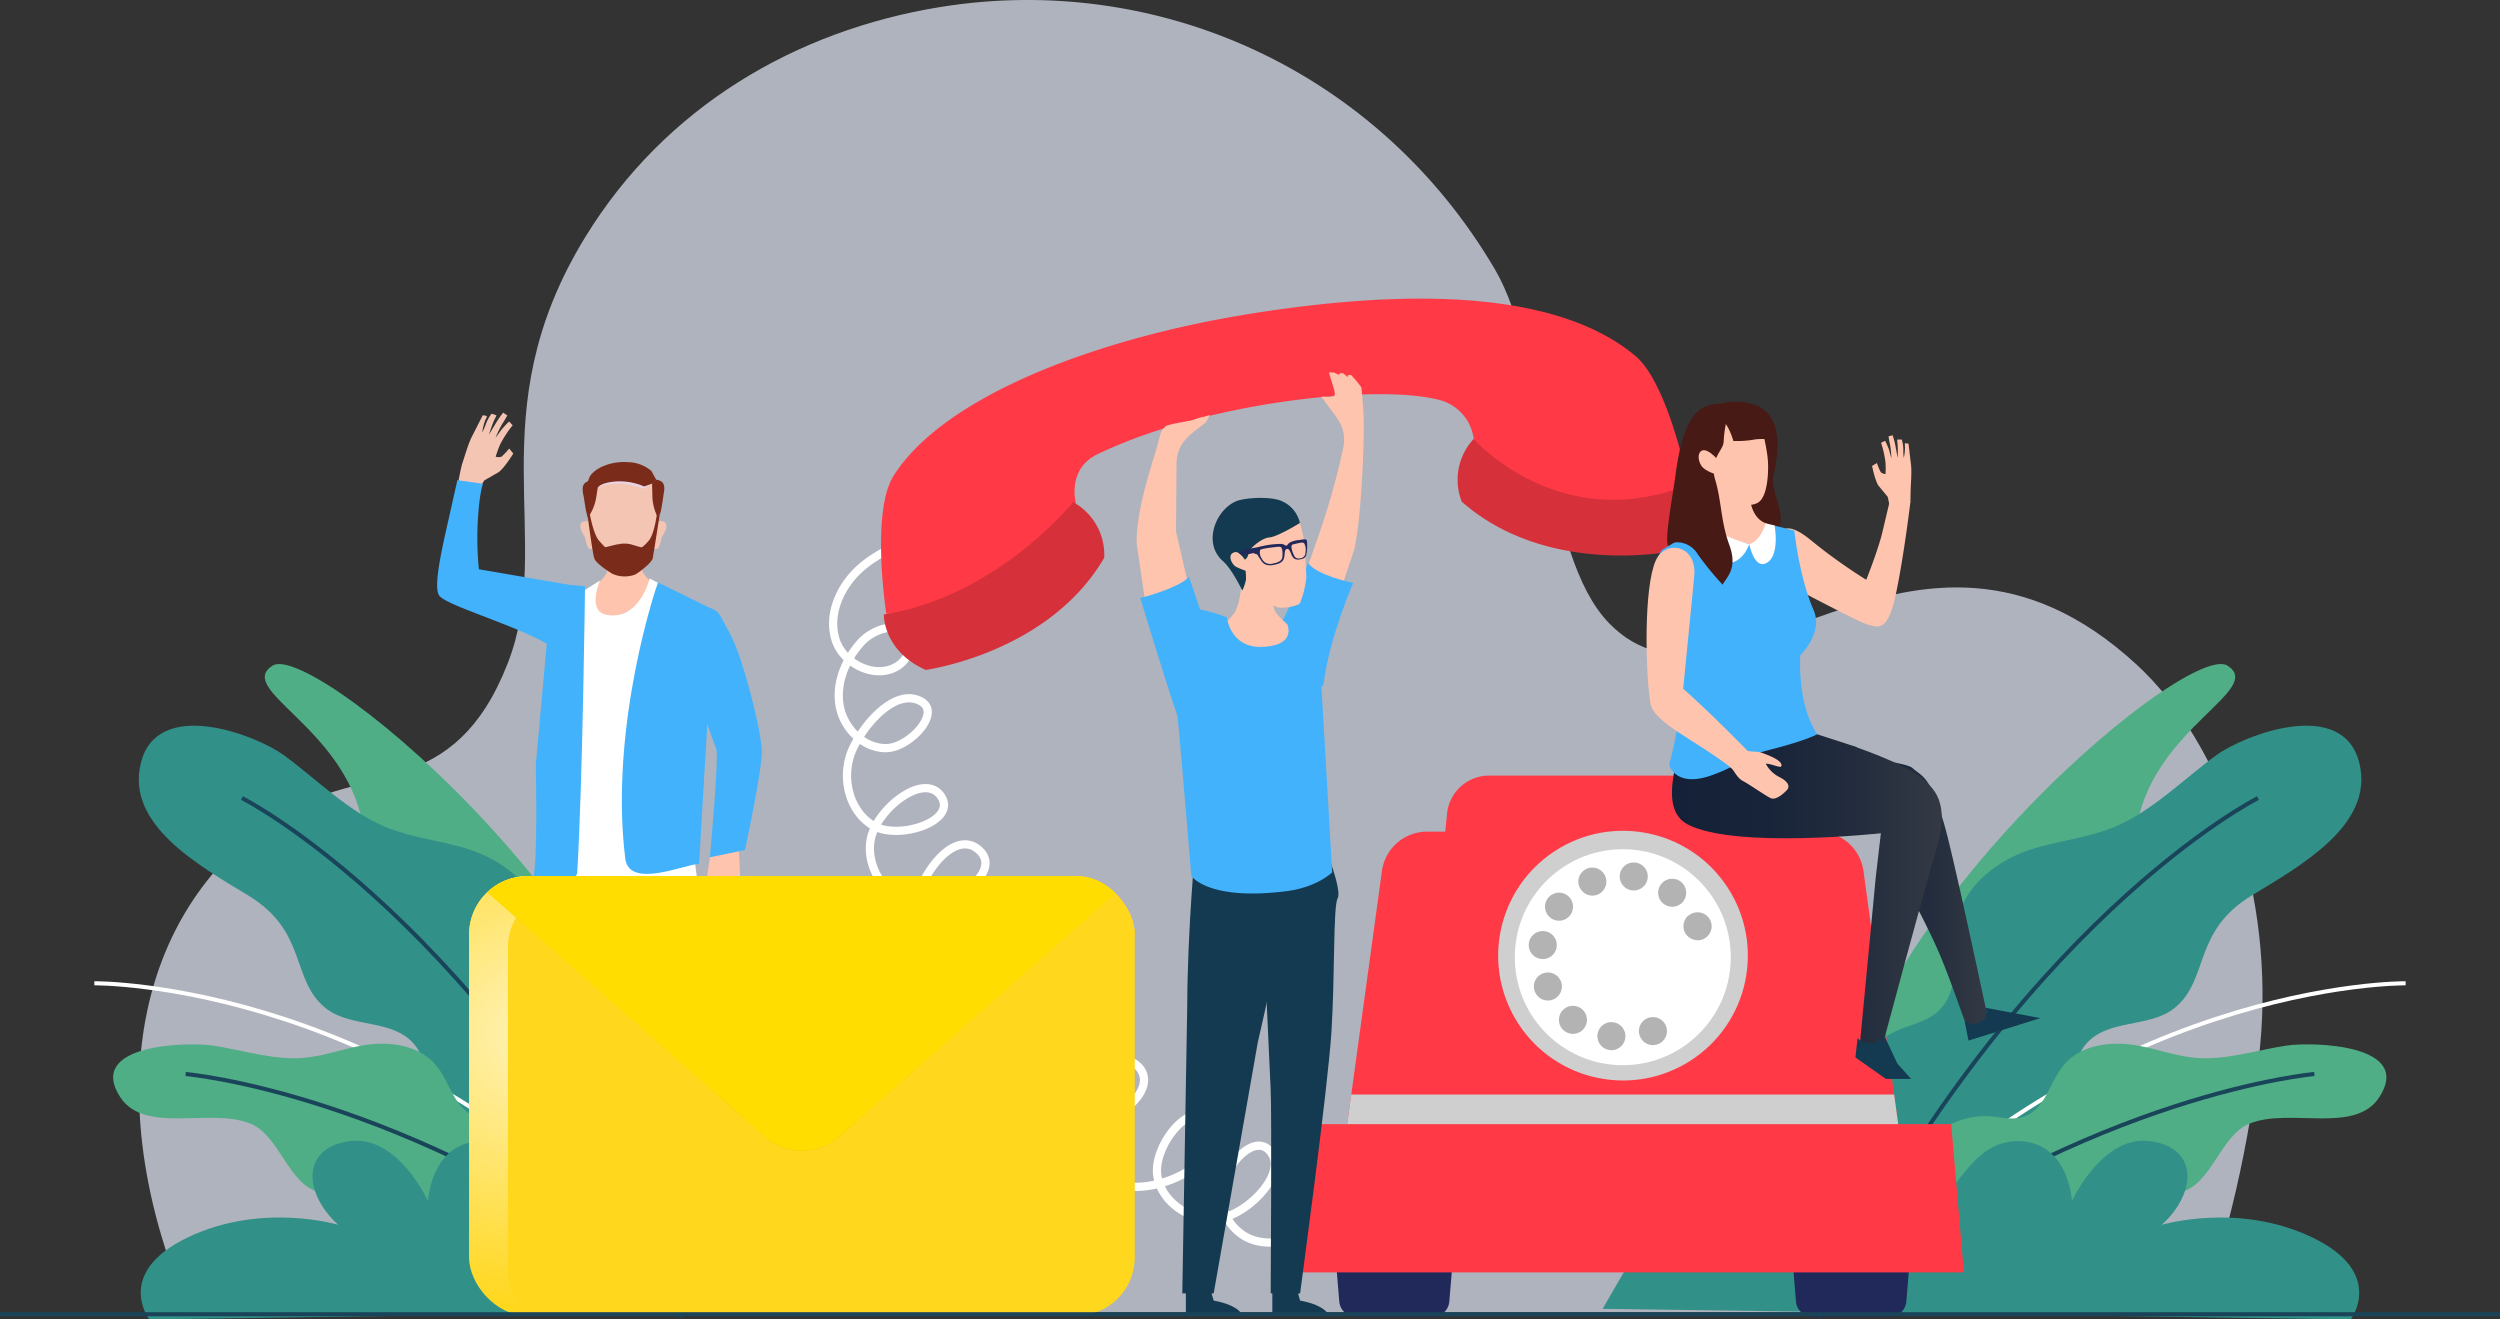 <svg xmlns="http://www.w3.org/2000/svg" xmlns:xlink="http://www.w3.org/1999/xlink" viewBox="0 0 609.51 321.64" xmlns:v="https://vecta.io/nano"><rect x="0" y="0" width="609.51" height="321.64" fill="#333333" stroke="none"/><style><![CDATA[.B{isolation:isolate}.R,.W,.G{mix-blend-mode:multiply}.X,.Z{mix-blend-mode:overlay}.d{fill:#fec4ad}.e{fill:none}.f{fill:#42b2fc}.g{stroke-miterlimit:10}.h{fill:#133a50}.i{stroke:#194459}.j{fill:#4fae86}.k{fill:#319188}.l{fill:#ff3a46}.m{fill:#471a16}]]></style><defs><clipPath id="A"><rect x="114.36" y="213.62" width="162.3" height="107.16" rx="14.22" class="e"/></clipPath><radialGradient id="B" cx="131.49" cy="252.06" r="67.18" gradientUnits="userSpaceOnUse"><stop offset="0" stop-color="#fff"/><stop offset="1" stop-color="#fff" stop-opacity="0"/></radialGradient><linearGradient id="C" x1="195.51" y1="213.62" x2="195.51" y2="280.52" gradientUnits="userSpaceOnUse"><stop offset="0" stop-color="#ffd71d"/><stop offset="1" stop-color="#feb200"/></linearGradient><linearGradient id="D" x1="484.79" y1="217.37" x2="438.29" y2="217.37" gradientUnits="userSpaceOnUse"><stop offset="0" stop-color="#343a44"/><stop offset=".3" stop-color="#232d3e"/><stop offset=".64" stop-color="#182439"/><stop offset="1" stop-color="#142138"/></linearGradient><linearGradient id="E" x1="473.42" y1="211.03" x2="407.63" y2="211.03" xlink:href="#D"/><path id="F" d="M186.54 277.14l-72.18-63.52h162.3l-72.18 63.52a13.58 13.58 0 0 1-17.94 0z"/></defs><g class="B"><path d="M68.11 198.89c-30.77 19.35-46.88 62.95-22 121.06h490.08c8.32-21.05 13.29-48.71 14.86-65.17 3.41-35.91-8.8-73.22-30.32-92.92C466.27 112 421 181.26 392.36 152c-16.53-16.9-15-64.31-27.89-86.33C335.93 17.08 282.19-6.88 229.2 1.72c-35.25 5.72-67.06 24.38-86.46 56-26.57 43.24-7.22 74.21-19 104.1-13.03 33.26-35.07 24.18-55.63 37.07z" fill="#afb3bd"/><path d="M111.7 122.67c-.07.28 4.47-2.55 4.47-2.55l1.92-3 3.23-1.86c1.35-.65 3.82-4.68 3.82-4.68l-1-1.23a16.35 16.35 0 0 1-1.88 2 2.42 2.42 0 0 1-1.41 0 24.93 24.93 0 0 1 1.09-3 27.69 27.69 0 0 1 3.05-4.67l-.87-.91a23.6 23.6 0 0 0-1.87 2l-1.45 2a27.75 27.75 0 0 1 1.6-3.34c.62-.91 1.28-2.14 1.28-2.14l-1-.69a22.69 22.69 0 0 0-1.76 2.52l-1.71 2.86a34.92 34.92 0 0 1 1.26-3.53 11.49 11.49 0 0 0 .57-1.19l-1.18-.41a9.65 9.65 0 0 0-1.39 2.5 14.42 14.42 0 0 1-.9 2.06 13.63 13.63 0 0 1 .74-3 2.62 2.62 0 0 0 .4-1l-1-.18-2.8 5.49c-.96 2.1-1.73 4.94-2.27 6.47a59.21 59.21 0 0 0-1.26 6.77z" fill="#f5c5b3"/><path d="M140.05 142.79l-23.3-4a77.59 77.59 0 0 1-.25-11.94c.41-7 1.26-8.91 1.26-8.91l-6.25-.87-2.12 9.44c-2 8.75-3.75 16.95-2.25 18.77 2.17 2.65 21.56 8 28.19 13 3.99 3.01 3.76-6.58 4.72-15.49z" class="f"/><path d="M173.08 209.03l-1.18 8.06 2.43 5.52 1.78-2.41.41-4.5 2.63.4 1.29-1.62-.11-3.38-.43-9.18-6.82 7.11z" class="d"/><path d="M171.44 147.61c-1.79-.66-7.65-.23-7.65-.23s-.55 6.26 1.83 11.09 8.27 22.42 9 24.08-1.54 26.45-1.54 26.45l8.55-1.76s4.13-19.15 4.1-24-4.59-23.09-7.83-28.9-2.1-5.12-6.46-6.73z" class="f"/><path d="M157.34,129.7s-1.88,8.26-.4,10.18c.86,1.12,4.52,5.13,4.52,5.13s-12.12,6.4-15.69,6.4-2.31-7.14-2.31-7.14,3.88-3.08,4.46-4.63a34.65,34.65,0,0,0,.9-6Z" class="d"/><g fill="#f5c5b3"><path d="M158.76 130s-.13-3 2.38-2.93c1.61 0 1.74 1.52.48 3.42-.52.8-.58 2.61-1.23 3.2s-1.46-.39-1.71-.89a6 6 0 0 1 .08-2.8zm-13.57 0s.14-3-2.38-2.93c-1.61 0-1.73 1.52-.48 3.42.53.8.58 2.61 1.24 3.2s1.46-.39 1.7-.89a6 6 0 0 0-.08-2.8z"/><path d="M161.32 122.65a29.15 29.15 0 0 1-.51 3.06l-.19 1.21-1.47 9.25c-.47 1.21-3.05 3.18-4.27 3.9a7.36 7.36 0 0 1-5.53-.15c-1.22-.72-4-2.54-4.46-3.75-.29-.75-1-5.8-1.5-9.47l-.18-1.1a29.21 29.21 0 0 1-.49-2.95c-.19-3.05 3.24-7.49 9.3-7.49 7.16 0 9.49 4.44 9.3 7.49z"/></g><path class="G" d="M145.75 118.81a14.47 14.47 0 0 1 11.09.4l2.14-1.36a17.52 17.52 0 0 0-7.59-1.6c-4.48.04-5.64 2.56-5.64 2.56z" fill="#e8d4e5"/><g fill="#7b2b1a"><path d="M160.81 125.71l-.19 1.21-1.47 9.25c-.47 1.21-3.05 3.18-4.27 3.9a7.36 7.36 0 0 1-5.53-.15c-1.22-.72-4-2.54-4.46-3.75-.29-.75-1-5.8-1.5-9.47l-.18-1.1.5-.73s.89 5.23 2.26 6.85 1.62 1.7 1.62 1.7l2.8-.69h.22a6.54 6.54 0 0 1 3.26 0l.17.05.21.06 2.11.61s.5-.07 1.86-1.7 2-6.85 2-6.85z"/><path d="M161.76 120.7c0 .1-.52 3.66-.72 4.23l-.54 1.48-.37-.79a11.83 11.83 0 0 1-1.08-4.71l-.07-3.06 1-.9c2.02.3 2.24 1.46 1.78 3.75zm-15.89-2.7h0l-.49 3.15a11.78 11.78 0 0 1-1.46 4.14v.07l-.55 1-.4-1.35c-.16-.58-.58-3.56-.68-4 0-.14-.06-.26-.08-.39-.43-2.23 0-3.17 2-3.47z"/><path d="M160 117l-1 .9-1.94.7a15.24 15.24 0 0 0-6.82-1.23c-3.88.3-4.41 1.42-4.47 1.49h0l-.4-.09-1.91-.41-.39-.09a12.72 12.72 0 0 1 .76-2.16c1.53-2.3 5.68-3.79 9.46-3.41h.38a9.1 9.1 0 0 1 5.14 2.12z"/></g><g class="h"><path d="M169.45 312.84v7.56h-14.53s.54-2.73 7.43-4l1-3.56zm-22.1 0v7.56h-14.54s.55-2.73 7.44-4l1-3.56z"/><path d="M167 200.29s2 24.35 2.1 44.21l1.25 70.07h-8l-11.27-61c-3-12.78-10.82-53.05-10.82-53.05z"/><path d="M149.57 226.44l-1.81 36.22c-.3 5.96 0 51.88 0 51.88s-7.51.21-7.51 0-7.09-48.9-8-63.58-.38-32.09-1.6-34.12 3.29-16.45 3.29-16.45l10.64 2.83z"/></g><path d="M146.29,141.52s-3.33,7.56,1.69,8.4c8,1.32,10.4-8.88,10.4-8.88l8.79,4.53S167,200.29,170.46,217c2,9.7-31.37,5.08-36.27-3.53-4.24-7.45,8-69.37,8-69.37Z" fill="#fff"/><path d="M160.44 142c-.24.33-12 34.84-8 67.32.94 7.57 14.75 1.31 18 1.31l1.95-33.25c.38-9.01-3.91-12-3.53-16.39s5.18-12.28 5.18-12.28zm-19.71 70.75c1.35-22.58 1.9-69.84 1.9-69.84l-8-.59-4 44.14c0 1.8.54 23.56-.67 27.64 2.68.4 10.61 1.37 10.77-1.35z" class="f"/><path d="M227.5 129.7c-6.26 2.14-12.68 4.39-17.65 8.75s-8.17 11.43-6.07 17.7 10.8 9.92 15.84 5.64c1.81-1.53 2.93-4.17 2-6.34-1.92-4.28-8.62-2.28-11.76 1.22-3.72 4.14-6.09 9.81-5.17 15.3s5.72 10.43 11.29 10.43 13.51-8.41 8.74-11.29c-6.05-3.66-13.84 5-16.82 11.47s-1.11 15.1 5 18.71 20.37-1 16.63-7c-4-6.35-15.64 2.8-17.19 10.12s4.17 15.33 11.6 16.23 20.28-7.55 15.14-13c-7.42-7.84-19.8 12.14-16.23 22.34s18.34 14.25 26.62 7.32c1.55-1.3 2.95-3.16 2.66-5.17-.47-3.33-5-4.27-8.24-3.2-8.34 2.78-12.11 14.46-7 21.6s17.41 7.27 22.69.24a6 6 0 0 0 1.46-4.76c-.52-2.34-3.29-3.66-5.64-3.22a9.21 9.21 0 0 0-5.59 4.2c-4.76 7.05-3.16 17.64 3.48 23s17.32 4.59 23.17-1.58c1.53-1.61 2.79-3.77 2.38-5.95-.46-2.52-3.15-4.21-5.72-4.14a10 10 0 0 0-6.69 3.37c-7.46 7.76-4.27 22.77 5.71 26.81s29.77-7.09 22.76-15.27c-4.68-5.46-13.91 6.35-12.73 13.45s9.34 11.92 16.3 10.1 16.07-11.78 10.7-16.58c-3.8-3.38-10 3.77-11.13 8.72a11.67 11.67 0 0 0 6 12.79c4.91 2.42 10.93 1 15.66-1.8s8.65-6.72 13.2-9.77a41.34 41.34 0 0 1 31.55-5.91" stroke="#fff" stroke-width="2" class="e g"/><path d="M543.06 162.28c-10.13-6.46-100.42 69.65-97.11 129.79 0 0 17.58-23.74 32.9-35.31s16.81-23.68 16.78-35.67 22.89-7 25.47-20.34c4.56-23.54 31.08-32.65 21.96-38.47z" class="j"/><path d="M549 218.31c-14.58 8.83-10.29 20.61-18.89 27.49-6.26 5-16.69 2.39-21.9 9.2-5.86 7.68.81 18.24 1.3 27.5.68 12.78-10.72 22.36-22.3 26.25-13.46 4.51-30.87 3.1-38.23-10.28-8.69-15.79-2.19-39.59 13.06-47 3.71-1.8 8.41-2.29 11.44-5.93 5.1-6.16 1.83-15 4.19-22.84 2.31-7.63 9.85-13 16.8-15.37s14-2.86 20.82-5.62c9.25-3.76 17.35-12 25.05-17.58 6.87-5 31-14.28 34.9 2 3.57 14.87-13.99 24.76-26.24 32.18z" class="k"/><g class="e g"><path d="M550.5,194.57s-59.63,30-107.2,126.65" class="i"/><path d="M586.5,239.73s-76.66-.85-140.36,72.22" stroke="#fff"/></g><path d="M548.49 273.92c-7.31 2.92-9.29 15.24-17.16 16.8-5.72 1.14-11.83-3.93-17.42-1.3-6.31 3-5.2 11.85-7.77 17.89-3.56 8.34-14.14 10.71-23.05 9.39-10.34-1.52-21.46-8.1-22.15-19-.81-12.87 11-25.86 23.43-25.59 3 .06 6.3 1.29 9.45 0 5.32-2.25 5.92-8.94 9.95-13.14s10.62-5 16-4.28 10.21 2.76 15.58 3.22c7.32.64 15.29-2 22.14-3 6.12-.91 31.12-.43 22.55 12.66-5.95 9.04-21.82 2.43-31.55 6.35z" class="j"/><path d="M564.25,261.85S511,266.38,449.07,312.26" class="e g i"/><path d="M390.73,319.1s12.12-21.21,14.09-23.4c12.47-13.8,29-13.95,45.84-10.47,4.87,1,17.76,7.79,22.44,6.85,3.65-.73,8-14.58,19.68-13.85s12.37,14.58,12.37,14.58,7.32-16.09,19-14.61,11.67,12.35,2.92,20.41c0,0,18.59-5.58,36.63,3.06s9.43,20,9.43,20Z" class="k"/><path d="M66.45 162.28c10.13-6.46 100.42 69.65 97.11 129.79 0 0-17.58-23.74-32.9-35.31s-16.82-23.68-16.79-35.67-22.88-7-25.46-20.34c-4.57-23.54-31.08-32.65-21.96-38.47z" class="j"/><path d="M60.51,218.31c14.59,8.83,10.3,20.61,18.9,27.49,6.25,5,16.69,2.39,21.89,9.2,5.87,7.68-.8,18.24-1.29,27.5-.68,12.78,10.72,22.36,22.3,26.25,13.45,4.51,30.86,3.1,38.23-10.28,8.69-15.79,2.18-39.59-13.07-47-3.7-1.8-8.4-2.29-11.43-5.93-5.11-6.16-1.83-15-4.19-22.84-2.31-7.63-9.85-13-16.8-15.37s-14-2.86-20.82-5.62c-9.25-3.76-17.35-12-25-17.58-6.87-5-31-14.28-34.91,2C30.7,201,48.26,210.89,60.51,218.31Z" class="k"/><g class="e g"><path d="M59,194.57s59.62,30,107.19,126.65" class="i"/><path d="M23,239.73s76.67-.85,140.37,72.22" stroke="#fff"/></g><path d="M61 273.92c7.31 2.92 9.29 15.24 17.16 16.8 5.72 1.14 11.83-3.93 17.42-1.3 6.3 3 5.19 11.85 7.77 17.89 3.56 8.34 14.13 10.71 23 9.39 10.35-1.52 21.46-8.1 22.16-19 .81-12.87-11-25.86-23.43-25.59-3 .06-6.3 1.29-9.45 0-5.33-2.25-5.93-8.94-10-13.14s-10.62-5-16-4.28-10.21 2.76-15.58 3.22c-7.32.64-15.29-2-22.15-3-6.12-.91-31.11-.43-22.54 12.66 6.06 9.04 21.92 2.43 31.64 6.35z" class="j"/><path d="M45.26,261.85s53.25,4.53,115.17,50.41" class="e g i"/><path d="M218.78,319.1s-12.12-21.21-14.1-23.4c-12.46-13.8-29-13.95-45.83-10.47-4.87,1-17.77,7.79-22.44,6.85-3.65-.73-8-14.58-19.69-13.85s-12.37,14.58-12.37,14.58-7.31-16.09-19-14.61-11.66,12.35-2.91,20.41c0,0-18.59-5.58-36.64,3.06s-9.42,20-9.42,20Z" class="k"/><path d="M349.38 321h-18.86a4 4 0 0 1-4-3.67l-1.23-14.89h29.3l-1.24 14.89a4 4 0 0 1-3.97 3.67zm111.35 0h-18.86a4 4 0 0 1-4-3.67l-1.23-14.89H466l-1.23 14.89a4 4 0 0 1-4.04 3.67z" fill="#21295b"/><g class="l"><path d="M464,282.86H327.25l9.67-70.5a11.1,11.1,0,0,1,11-9.6h95.4a11.12,11.12,0,0,1,11,9.6Z"/><path d="M445.54 269.18H345.7l7.1-70.82a10.29 10.29 0 0 1 10.2-9.27h65.2a10.3 10.3 0 0 1 10.25 9.27z"/></g><path class="R" d="M329.44 266.85l-2.19 16.01H464l-2.2-16.01H329.44z" fill="#cfcfcf"/><path d="M478.8 310.21H312.45l3.08-36.14h160.19l3.08 36.14z" class="l"/><circle class="R" cx="395.62" cy="233.16" r="30.43" transform="matrix(.838 -.546 .546 .838 -63.14 253.61)" fill="#cfcfcf"/><circle cx="395.62" cy="233.16" r="26.32" transform="matrix(1 -.023 .023 1 -5.34 9.31)" fill="#fff"/><path d="M403 254.8a3.4 3.4 0 0 1-2.42-1 2.34 2.34 0 0 1-.42-.52 2.82 2.82 0 0 1-.32-.59 4.61 4.61 0 0 1-.2-.63 3.92 3.92 0 0 1-.07-.68 3.42 3.42 0 0 1 4.09-3.34 2.94 2.94 0 0 1 .64.19 4.68 4.68 0 0 1 .59.31 4.4 4.4 0 0 1 .52.43 3.48 3.48 0 0 1 1 2.41 5.2 5.2 0 0 1-.06.68 4.61 4.61 0 0 1-.2.63 4.14 4.14 0 0 1-.31.59 3.13 3.13 0 0 1-.43.52 3 3 0 0 1-.52.42 2.59 2.59 0 0 1-.59.32 3.61 3.61 0 0 1-.64.19 3 3 0 0 1-.66.07zm-10.61 1.2h0a3.41 3.41 0 0 1-2.9-3.86h0a3.4 3.4 0 0 1 3.86-2.9h0a3.41 3.41 0 0 1 2.9 3.86h0a3.42 3.42 0 0 1-3.38 2.94h0a2.59 2.59 0 0 1-.48-.04zm-11-4.66h0a3.43 3.43 0 0 1-.59-4.81h0a3.42 3.42 0 0 1 4.79-.58h0a3.41 3.41 0 0 1 .59 4.79h0a3.39 3.39 0 0 1-2.7 1.32h0a3.42 3.42 0 0 1-2.07-.72zm-7.18-9.55a3.4 3.4 0 0 1 1.89-4.44h0a3.42 3.42 0 0 1 4.45 1.88h0a3.43 3.43 0 0 1-1.9 4.45h0a3.39 3.39 0 0 1-1.28.25h0a3.4 3.4 0 0 1-3.14-2.14zm1.45-8a3.41 3.41 0 0 1-2.91-3.86h0a3.41 3.41 0 0 1 3.86-2.9h0a3.41 3.41 0 0 1 2.91 3.86h0a3.42 3.42 0 0 1-3.38 2.93h0a3.75 3.75 0 0 1-.46-.02zm2.34-10.04a3.42 3.42 0 0 1-.6-4.79h0a3.41 3.41 0 0 1 4.8-.6h0a3.42 3.42 0 0 1 .59 4.8h0a3.41 3.41 0 0 1-2.69 1.31h0a3.38 3.38 0 0 1-2.1-.72zm27.58-3.4a3.41 3.41 0 0 1-.59-4.79h0a3.41 3.41 0 0 1 4.79-.6h0a3.43 3.43 0 0 1 .6 4.8h0a3.44 3.44 0 0 1-2.7 1.32h0a3.46 3.46 0 0 1-2.07-.73zm-20.52-4.13a3.41 3.41 0 0 1 1.88-4.45h0a3.42 3.42 0 0 1 4.45 1.89h0a3.42 3.42 0 0 1-1.89 4.45h0a3.54 3.54 0 0 1-1.28.24h0a3.39 3.39 0 0 1-3.13-2.13zm12.77.85a3.42 3.42 0 0 1-2.9-3.86h0a3.41 3.41 0 0 1 3.86-2.9h0a3.41 3.41 0 0 1 2.91 3.86h0a3.43 3.43 0 0 1-3.38 2.93h0zm16.02 12.16a3.6 3.6 0 0 1-.66-.07 3.5 3.5 0 0 1-.65-.2 3.23 3.23 0 0 1-.58-.31 3.69 3.69 0 0 1-.53-.43 3.44 3.44 0 0 1-1-2.41 3.05 3.05 0 0 1 .07-.67 3 3 0 0 1 .2-.64 3.32 3.32 0 0 1 .31-.59 3.54 3.54 0 0 1 .42-.52 3.06 3.06 0 0 1 .57-.39 3 3 0 0 1 .58-.32 3.48 3.48 0 0 1 .65-.19 3.44 3.44 0 0 1 3.07.93 2.64 2.64 0 0 1 .43.52 2.77 2.77 0 0 1 .31.59 3 3 0 0 1 .2.64 3.05 3.05 0 0 1 .07.67 3.45 3.45 0 0 1-3.42 3.42z" fill="#b3b3b3"/><path d="M356.38 122.3a14.58 14.58 0 0 1 2.93-15.3s24.75 16 52.41 11.51c0 0 3 8.34-5.47 16.07 0 .04-29.61 5.65-49.87-12.28z" fill="#d6313b"/><path d="M398.75 86.81c-17.81-15-51.55-17.13-94.25-10.26-36.72 5.91-74.11 19.78-86.59 39.37-5.69 8.92-1.83 33.7-1.83 33.7 33.83 2.12 46.22-27 46.22-27s-2.27-8.25 5.31-11.9c26.52-12.72 67.63-17.08 82.92-13.31a11.32 11.32 0 0 1 8.78 9.63s20.89 23.72 52.34 11.1c0 0-4.82-24.51-12.9-31.33z" class="l"/><path d="M269.21 136a14.61 14.61 0 0 0-7.58-13.58s-18.46 23-46.15 27.38c0 0-.26 8.88 10.24 13.54 0-.05 29.88-4.01 43.49-27.34z" fill="#d6313b"/><g clip-path="url(#A)"><g fill="#ffd71d"><rect x="114.36" y="213.62" width="162.3" height="107.16" rx="14.22"/><path class="W" d="M276.66,227.84a14.22,14.22,0,0,0-14.22-14.22H128.58a14.22,14.22,0,0,0-14.22,14.22L188,287.51a11.87,11.87,0,0,0,14.93,0Z"/></g><path class="X" d="M123.83 309.73V231a14.23 14.23 0 0 1 14.22-14.23h133.23a14.15 14.15 0 0 0-8.84-3.16H128.58a14.22 14.22 0 0 0-14.22 14.22v78.72a14.22 14.22 0 0 0 14.22 14.23h.63a14.16 14.16 0 0 1-5.38-11.05z" opacity=".7" fill="url(#B)"/><use xlink:href="#F" fill="url(#C)"/><use xlink:href="#F" class="Z" opacity=".7" fill="#fd0"/></g><path d="M325.23 148.8l4.94-14.8c1.91-8.66 2.43-27.44 2.31-31.44s-.49-7.5-.57-8-2.55-3.21-2.56-3.17a5.16 5.16 0 0 1-.77.08v.5l-1.1-.97h-.9l-.09.42-1.27-.61h-1.23l1.24 4.07c.45 1.54 0 1.67 0 1.67a3.31 3.31 0 0 1-1.37.26 9.65 9.65 0 0 0-1.74-.08s3.72 4.85 3.9 5.3a8.82 8.82 0 0 1 1.5 7 180 180 0 0 1-5.32 19.41c.12-.27-5 14.39-5 14.39z" class="d"/><path d="M322.74 166.44c1.43-11.22 7.18-24.32 7.18-24.32s-8.78-1.74-11-4.86c0 0-3 7.39-4.77 11.06-1.92 4.06-4.62 8.49-1.23 10.9s9.33 11.13 9.82 7.22z" class="f"/><g class="h"><path d="M289.12 313.69v7.21H303s-.52-2.61-7.1-3.81l-1-3.4zm21.08 0v7.21h13.86s-.52-2.61-7.09-3.81l-1-3.4z"/><path d="M291.45 206.33s-1.94 20.15-2 39.1l-1.2 69.91h7.65l10.76-61.25c2.87-12.18 10.34-47.54 10.34-47.54z"/></g><path d="M303.21 139.48l-.9 5.82a15.88 15.88 0 0 1-1.05 3.6c-.66 1.33-4.73 5.37-4.73 5.37s12.69 6.7 16.41 6.7 2.43-7.48 2.43-7.48-4.07-3.21-4.68-4.84a36.88 36.88 0 0 1-.94-6.32z" class="d"/><path d="M308.08 228.2l1.72 37.62c.28 5.68 0 49.5 0 49.5s7.17.19 7.17 0 6.76-49.73 7.64-63.74S325 221 326.13 219 323 206.42 323 206.42l-10.14-.37z" class="h"/><path d="M299.11 150.5s-10.7-4.29-12.48-.77c-1.33 2.67-.18 19.81.41 24.59.52 4.17 3.4 39.21 3.4 39.21s4 6.2 23.27 3.73c7.43-.95 11.08-4.57 11.08-4.57l-2.66-46a90.32 90.32 0 0 0-2.55-10.74l-5.74-3.77s1.83 4-3.34 5.18c-10.43 2.31-11.39-6.86-11.39-6.86z" class="f"/><path d="M313.35 124.9c1.21.49 3.33 1.59 3.57 2.6a39.64 39.64 0 0 1 1.21 5.73l.36 7.25c-.01 2.1-1.26 6.34-1.74 6.79a10.44 10.44 0 0 1-5.2.84c-1.19-.34-8.18-4-8.62-8.39 0 0-1.24.65-3.51-3-.6-1 1.45-8.12 1.73-9.4.67-3.09 8.31-.65 10-1.14a3.74 3.74 0 0 0 2.2-1.28z" class="d"/><path d="M316.92 127.5s-5.36 3.35-7.45 3.53-5.15 3-5.1 3.93a1.92 1.92 0 0 1-.88 1.5s-1.3-2.07-2.36-1.85c-2.11.42-.87 3 .27 3.6a17.8 17.8 0 0 0 2.26.92 11.17 11.17 0 0 1 .1 2.24 10.27 10.27 0 0 1-.89 2.61s-2.47-5.2-4.69-7.15c-5.27-4.61-1.46-13.19 3.74-14.81 2.09-.65 7.85-1.08 10.65.18a7.64 7.64 0 0 1 4.35 5.3z" class="h"/><path d="M305.7 134.83c.08.21.63.25.73.3s.12.13 1.09 1.6c.71 1.09 1.9 1.44 4.13.7 1.7-.57 1.46-2 1.58-2.73s.27-.81.54-.86.42 0 .77.63.51 2.2 2.29 1.93c1.23-.18 1.55-.52 1.71-1.49a9.88 9.88 0 0 0 .14-2.35c0-.64-.06-1-.38-1.06a5.29 5.29 0 0 0-1.46.16 5.75 5.75 0 0 0-2.4.62c-.58.42-.51.67-.81.73s-.37-.21-1.05-.4a20.78 20.78 0 0 0-4.57.48c-1.06.19-2.51.59-2.48 1a2.77 2.77 0 0 0 .17.74zm9.16-1.57c.06-.52.1-.47 1.41-.77s1.44-.24 1.71 0a2.79 2.79 0 0 1 .32 2.12 1.44 1.44 0 0 1-1.26 1.51c-1.16.21-1.43-.37-1.75-1.17a4.85 4.85 0 0 1-.43-1.69zm-7.64.85c.18-.29 2-.53 3.29-.69s1.78-.22 2 .25a4.93 4.93 0 0 1 .16 1.71c0 .86-.2 1.62-2.28 2a2.24 2.24 0 0 1-2.78-1.24 2.47 2.47 0 0 1-.39-2.03zm-4.45 1.32l2.93-.6 1-1.44-3 .57a5.9 5.9 0 0 0-1.77.83 2.93 2.93 0 0 1 .84.64z" fill="#21295b"/><path d="M279.68 150l-2.56-17.55c-.14-8.87 4.36-20.79 5.27-24.68s1.53-3.27 1.71-3.78 6.63-1.5 6.63-1.5a17.34 17.34 0 0 1 2.13-.76c.41 0 2.11-.55 2.11-.55L294 103s-4 3-4.28 3.46a8.78 8.78 0 0 0-2.87 6.58l-.14 16.53c-.06-.29 3.8 16.44 3.8 16.44z" class="d"/><path d="M287 174.32c-2.72-7.73-9-28.51-9-28.51s9.27-2.33 11.89-5.16l4.42 13.13c1.44 4.27 3.61 9 0 11s-5.96 13.22-7.31 9.54z" class="f"/><path d="M466.33 187.29c2.41 2.24 4.11 1.49 7.73 13.86 2.31 7.9 10.73 47.77 10.73 47.77l-5 2.18c-6.81-19-6.8-19-14.75-34.5a68.55 68.55 0 0 1-5.46-14.89l-14.7-.88c-9.18-3.78-6-17.19-6-17.19s25.04 1.41 27.45 3.65z" fill="url(#D)"/><path d="M410.67 175.44l13.26-8.44 12.82 10 16 5.16-.09.05c6.43 2.23 13.77 5.48 16 7.57 2.41 2.24 7.15 5.42 3.32 17.73-2.44 7.86-13.1 47.7-13.1 47.7l-5.4-1 3.84-40.35 1.25-10.71s-35.67 3.89-47.16-2.18c-8.04-4.29-.74-19.1-.74-25.53z" fill="url(#E)"/><path d="M459.26 252.24s-.16 1.45-2.48 2.1a4 4 0 0 1-3.9-1.26l-.52 4.73 7.42 5.23h6.16l-3.33-3.7zm24.74-6.57a2.55 2.55 0 0 1-.92 3.36 3.93 3.93 0 0 1-4.1 0l.95 4.67 17.52-5.48z" class="h"/><g class="d"><path d="M463.82 127.66a37.46 37.46 0 0 1-2.92-3.48l-.67-3.05-2.09-2.53c-.91-.95-1.72-5-1.72-5l1.18-.71a14.86 14.86 0 0 0 .94 2.23 2.15 2.15 0 0 0 1.15.47 22 22 0 0 0 0-2.84 24.61 24.61 0 0 0-1.08-4.8l1-.48a21.45 21.45 0 0 1 .95 2.2l.57 2.12a23.49 23.49 0 0 0-.3-3.24c-.23-.94-.4-2.16-.4-2.16l1-.27a20.64 20.64 0 0 1 .69 2.62l.53 2.89a29.47 29.47 0 0 0 0-3.3 10.36 10.36 0 0 1-.1-1.17h1.1a8.68 8.68 0 0 1 .39 2.49 11.46 11.46 0 0 0 .11 2 12.19 12.19 0 0 0 .3-2.7 2.39 2.39 0 0 1 0-.91l.85.14.64 5.4c.16 2.03-.1 4.61-.12 6l-.05 2.56z"/><path d="M441.36 131.59a132.47 132.47 0 0 0 13.64 9.77s2.55-6.38 3.76-10.9l1.87-7.88 5.16-.42s-1.64 13.8-3.67 23.16c-2 9.1-4.45 7.48-6.63 7s-22.71-11.48-22.71-11.48l2.2-11.72s1.49-1.54 6.38 2.47z"/></g><g class="m"><path d="M419.66,98.45c1.1-.63,6.4-1.07,9.72,1,6.35,3.91,3.31,14.62,2.91,17.09s1.88,6.91,1.84,9.86-.74,4-2.94,6.87a5.44,5.44,0,0,0-.82,2.27,21,21,0,0,1-2.95-8.7c-.52-5.07-1.6-3.89-4.14-9.46s-2.64-14-2.64-14Z"/><path d="M425,102.08l-5.29-3.63a7.7,7.7,0,0,0-7.13,3.41c-2.62,4-3.53,9.82-4.12,14.19s-2.12,12.57-2,15.83,4.06,3.69,4.06,3.69l13.27-5.73a39.39,39.39,0,0,1-.12-14.42A72.16,72.16,0,0,0,425,102.08Z"/></g><g class="d"><path d="M429.36 103.19c.28 1.65 1.56 6.5 1.69 9.61s-.25 8.24-2.31 9.65-5.93.29-8.76-.89-3.51-3.15-4.07-5-.36-6.67.29-10.15a6.19 6.19 0 0 1 5.41-5.35c2.56-.46 7.75 2.13 7.75 2.13z"/><path d="M417.79,114.76s.73,7.74-.9,11.38c-1.12,2.51-5.67,3.57-5.67,3.57a25.64,25.64,0,0,0,4.39,13.67c4.57,6.71,18.83,9.2,18.83,9.2a62.11,62.11,0,0,0,4.26-11.89,13.87,13.87,0,0,0-2.51-11.13s-3.86-1.26-5.71-2c-4.5-1.69-4-8.84-4-8.84Z"/></g><path d="M426.46 132.69s-9.22-2.35-12-4.15l-9.14 5.46s-5.37 5.13 3.8 18.6c0 0 3.48 12.28-2.17 33.9 0 0 1.52 5.57 10.09 2.61 7.38-2.56 7.54-4.55 14-6.19 9.54-2.42 12-3.91 12-3.91-5-7.53-4.12-19.28-4.12-19.28s5.68-5.44 3.24-11c-3.51-8-4.69-19.37-4.69-19.37l-4.89-1.24a37.5 37.5 0 0 1-3.91 4.17 2.11 2.11 0 0 1-2.21.4z" class="f"/><path d="M430.48 127.6s-1.12 4.18-4 5.09c0 0 1.13 5.72 3.84 4.73 3.81-1.4 2.33-9.32 2.33-9.32zm-17.12.24s1.81 8.74 6.64 9.45 6.46-4.6 6.46-4.6-10.24-3-11.24-6.14z" fill="#fff"/><path d="M421.88 101c-.89.06-1.55 4.27-1.64 6.63s-3.61 4.2-2.06 9.37 1.35 10.17 3.43 15.84-.51 7.74-1.64 9.7a75.28 75.28 0 0 1-6-7.33 5.89 5.89 0 0 0-6.38-2.86s6.81-13.22 6.58-16.78-.86-9 2-12.26 5.71-2.31 5.71-2.31z" class="m"/><path d="M418.3,111.55s-1.9-2.07-3.15-1.76-1.32,2.19-.37,3.73,4.47,2.4,4.47,2.4Z" class="d"/><path d="M422.6 107.51a24.43 24.43 0 0 0 5.37-.39c3.43-.37 4.88.51 4.88.51l-1.3-5.71s-4-2.22-6.84-2.2c-3.61 0-6.77 1.4-5 2.57s2.89 5.22 2.89 5.22z" class="m"/><g class="d"><path d="M413.08 140.37l-2.71 27.55c6.51 5.7 15.73 15.17 15.73 15.17s-2.63 5.18-3.75 4.3c-9-7-19.23-11.17-20-16-1.2-8-1.62-28.2 1.34-34.76 2.31-5.11 10.04-3.85 9.39 3.74z"/><path d="M430.05 183.73c2.73 1 4.44 2 4.28 3-.11.7-2.44-.58-3.83-.53a7.77 7.77 0 0 0 3.31 3.25c1.8.88 2.81 2.12 1.85 3.16s-2.75 2.5-3.91 2-5.27-3.4-6.82-4.2-2.17-2.74-3-3.28 1.46-4.63 1.46-4.63l2.68.59a13.76 13.76 0 0 0 2.23.19 5.3 5.3 0 0 1 1.75.45z"/></g><path d="M0 320.42h609.51" class="e g i"/></g></svg>